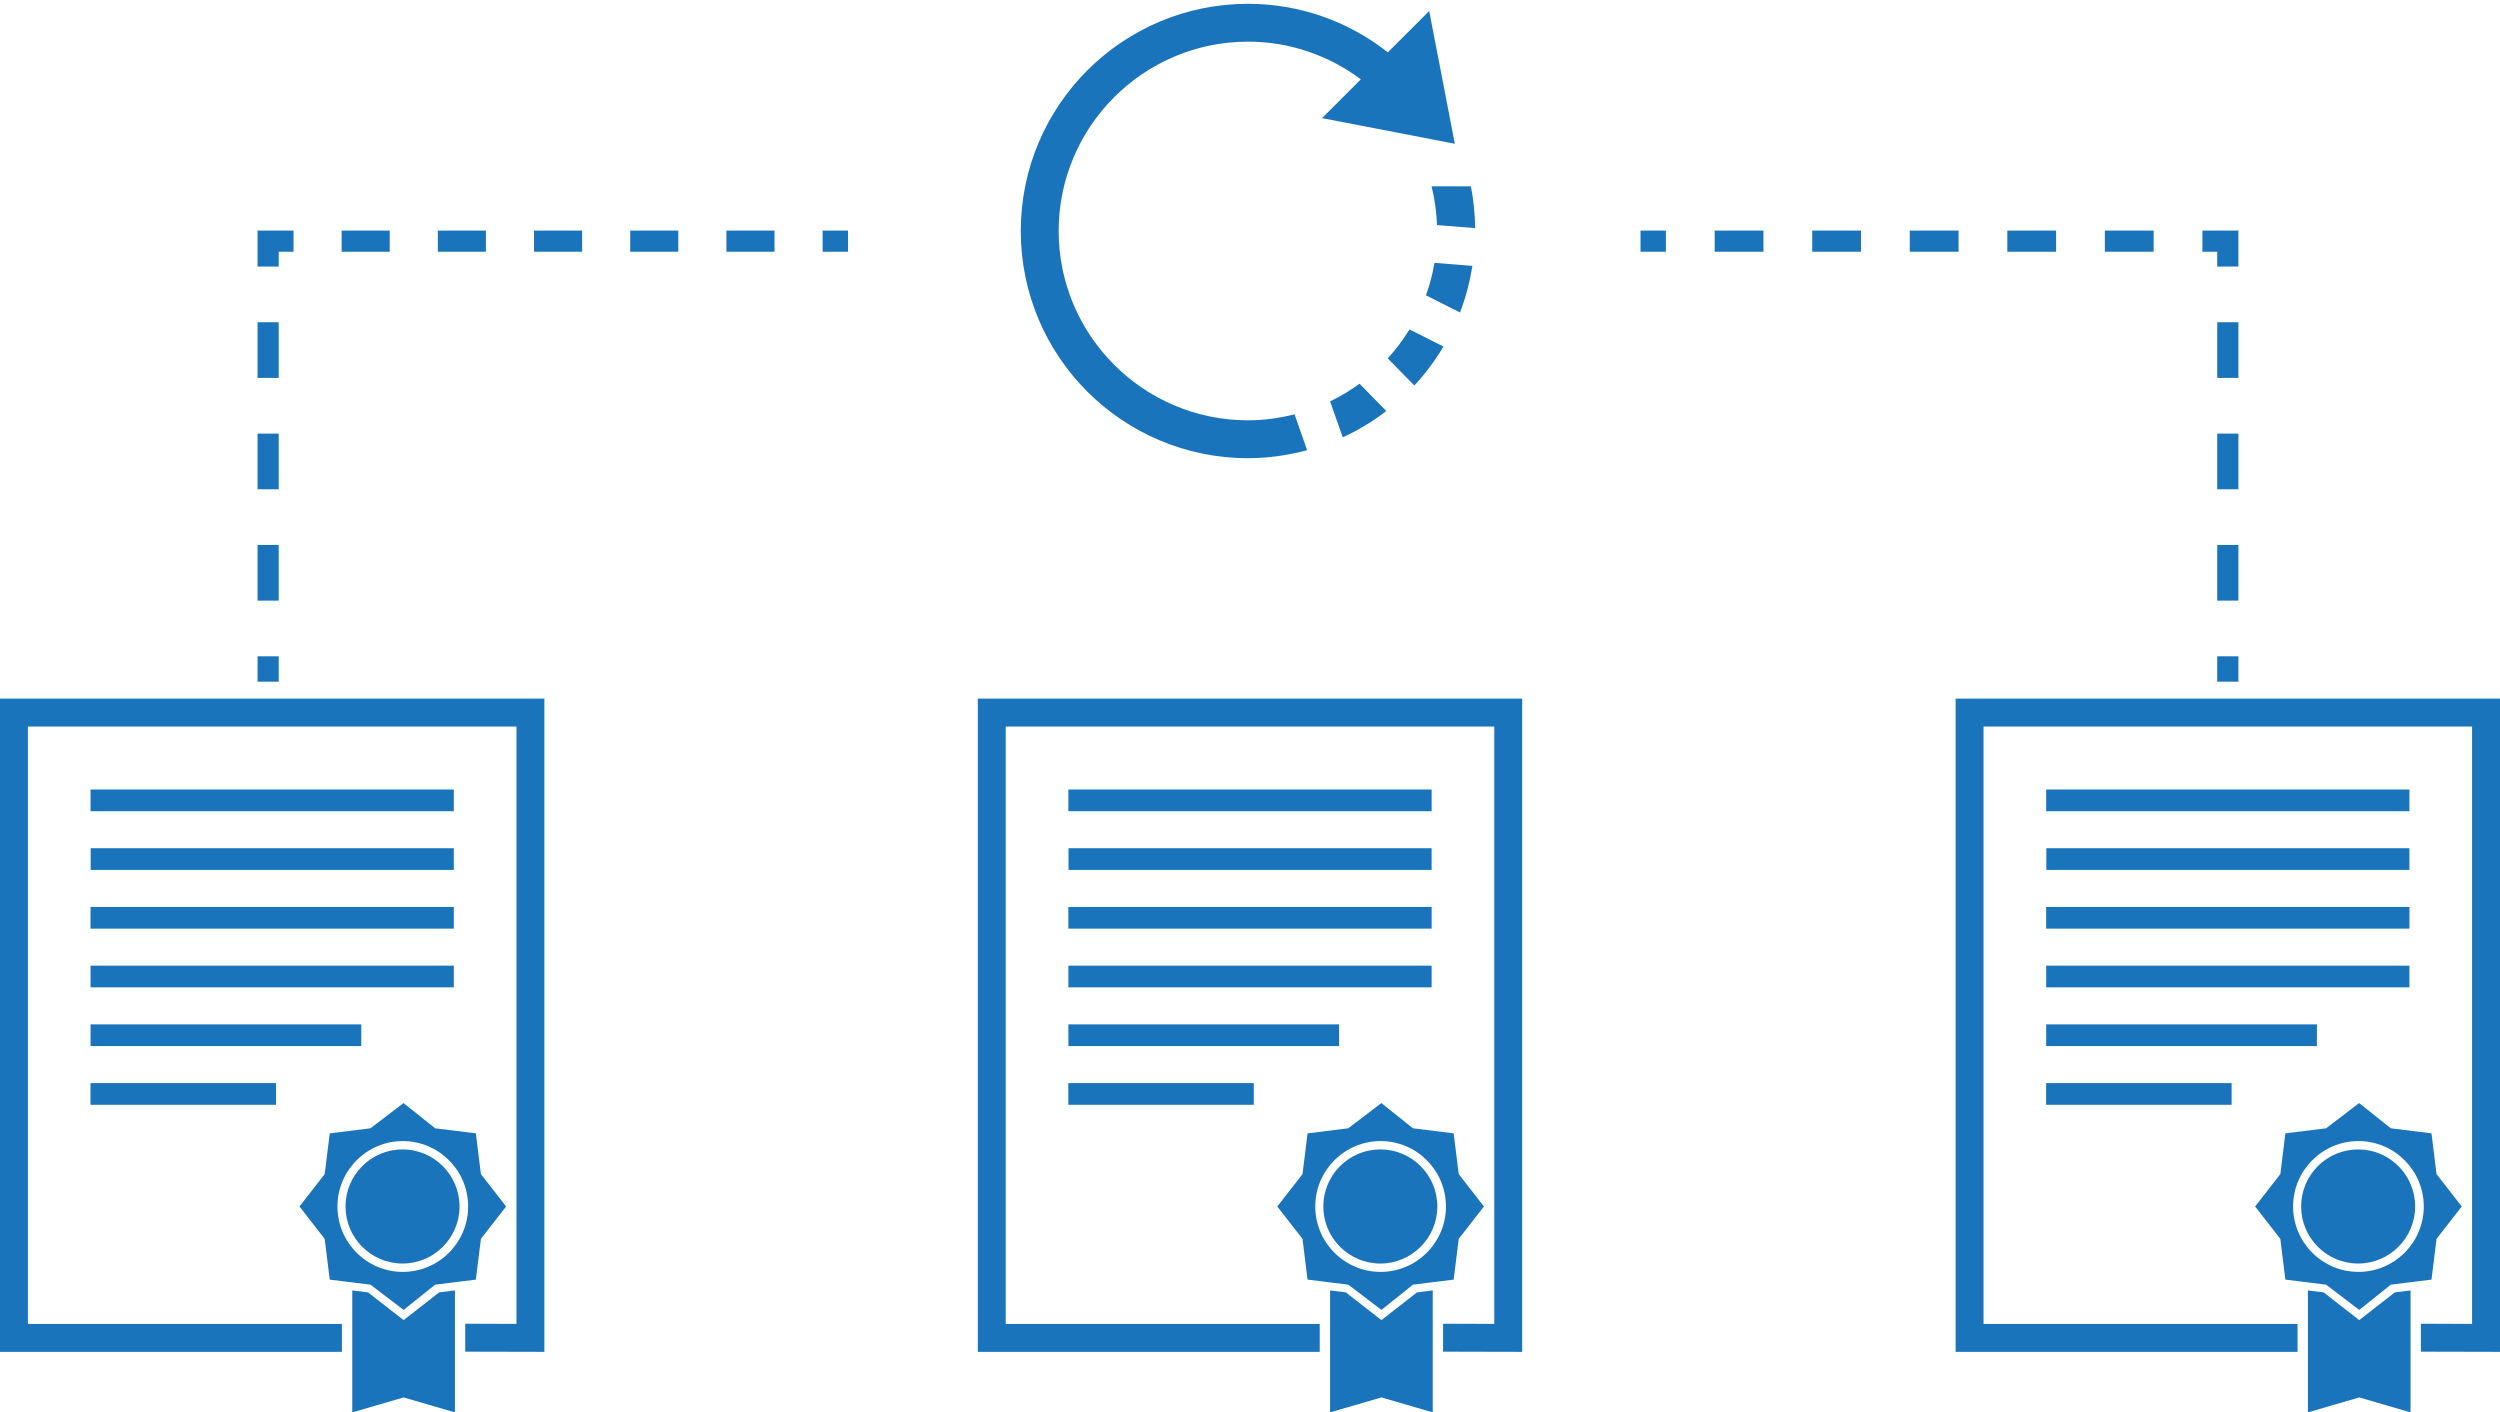 <?xml version="1.0" encoding="utf-8"?>
<!-- Generator: Adobe Illustrator 23.1.0, SVG Export Plug-In . SVG Version: 6.00 Build 0)  -->
<svg version="1.1" id="Layer_1" xmlns="http://www.w3.org/2000/svg" xmlns:xlink="http://www.w3.org/1999/xlink" x="0px" y="0px"
	 viewBox="0 0 336.498 190.105" style="enable-background:new 0 0 336.498 190.105;" xml:space="preserve">
<style type="text/css">
	.st0{fill:#1A74BB;}
	.st1{fill:none;stroke:#1A74BB;stroke-width:2.848;stroke-miterlimit:10;}
	.st2{fill:none;stroke:#1A74BB;stroke-width:2.848;stroke-miterlimit:10;stroke-dasharray:7.494,7.494;}
	.st3{fill:none;stroke:#1A74BB;stroke-width:2.848;stroke-miterlimit:10;stroke-dasharray:6.474,6.474;}
	.st4{fill:none;stroke:#1A74BB;stroke-width:2.848;stroke-miterlimit:10;stroke-dasharray:6.565,6.565;}
</style>
<g>
	<g>
		<g>
			<g>
				<polygon class="st0" points="73.272,94.031 0,94.031 0,181.958 46.021,181.958 46.021,178.196 3.758,178.196 3.758,97.793 
					69.515,97.793 69.515,178.196 62.622,178.171 62.622,181.933 73.272,181.958 				"/>
			</g>
			<g>
				<path class="st0" d="M64.728,158.032l-0.678-5.485l-5.479-0.679l-4.258-3.398l-4.45,3.398l-5.479,0.679l-0.679,5.485
					l-3.395,4.359l3.395,4.359l0.679,5.485l1.792,0.222l0.561,0.07l0.561,0.07l2.565,0.318l4.464,3.398l4.245-3.398l2.703-0.335
					l0.561-0.07l0.561-0.07l1.654-0.205l0.679-5.485l3.395-4.359L64.728,158.032z M54.216,171.196c-4.85,0-8.795-3.95-8.795-8.805
					c0-4.855,3.945-8.804,8.795-8.804c4.85,0,8.796,3.949,8.796,8.804C63.012,167.246,59.066,171.196,54.216,171.196z"/>
			</g>
			<g>
				<path class="st0" d="M54.179,170.072c4.231,0,7.673-3.446,7.673-7.682c0-4.235-3.442-7.681-7.673-7.681
					c-4.231,0-7.673,3.446-7.673,7.681C46.506,166.626,49.948,170.072,54.179,170.072z"/>
			</g>
		</g>
		<g>
			<rect x="12.188" y="106.267" class="st0" width="48.894" height="2.92"/>
		</g>
		<g>
			<rect x="12.207" y="114.17" class="st0" width="48.874" height="2.92"/>
		</g>
		<g>
			<rect x="12.184" y="122.074" class="st0" width="48.901" height="2.92"/>
		</g>
		<g>
			<rect x="12.189" y="129.977" class="st0" width="48.893" height="2.92"/>
		</g>
		<g>
			<rect x="12.189" y="137.88" class="st0" width="36.438" height="2.92"/>
		</g>
		<g>
			<rect x="12.181" y="145.783" class="st0" width="24.967" height="2.92"/>
		</g>
		<path class="st0" d="M59.114,173.953l-4.79,3.734l-4.79-3.734l-2.119-0.262v16.415c0,0,4.643-1.353,6.909-2.013
			c2.266,0.66,6.909,2.013,6.909,2.013V173.69L59.114,173.953z"/>
	</g>
	<g>
		<g>
			<g>
				<polygon class="st0" points="204.885,94.031 131.613,94.031 131.613,181.958 177.634,181.958 177.634,178.196 135.37,178.196 
					135.37,97.793 201.127,97.793 201.127,178.196 194.235,178.171 194.235,181.933 204.885,181.958 				"/>
			</g>
			<g>
				<path class="st0" d="M196.341,158.032l-0.678-5.485l-5.479-0.679l-4.258-3.398l-4.45,3.398l-5.479,0.679l-0.679,5.485
					l-3.395,4.359l3.395,4.359l0.679,5.485l1.792,0.222l0.561,0.07l0.561,0.07l2.565,0.318l4.464,3.398l4.245-3.398l2.703-0.335
					l0.561-0.07l0.561-0.07l1.654-0.205l0.679-5.485l3.395-4.359L196.341,158.032z M185.829,171.196c-4.85,0-8.795-3.95-8.795-8.805
					c0-4.855,3.945-8.804,8.795-8.804c4.85,0,8.796,3.949,8.796,8.804C194.625,167.246,190.679,171.196,185.829,171.196z"/>
			</g>
			<g>
				<path class="st0" d="M185.791,170.072c4.231,0,7.673-3.446,7.673-7.682c0-4.235-3.442-7.681-7.673-7.681
					c-4.231,0-7.673,3.446-7.673,7.681C178.118,166.626,181.561,170.072,185.791,170.072z"/>
			</g>
		</g>
		<g>
			<rect x="143.801" y="106.267" class="st0" width="48.894" height="2.92"/>
		</g>
		<g>
			<rect x="143.82" y="114.17" class="st0" width="48.874" height="2.92"/>
		</g>
		<g>
			<rect x="143.797" y="122.074" class="st0" width="48.901" height="2.92"/>
		</g>
		<g>
			<rect x="143.802" y="129.977" class="st0" width="48.893" height="2.92"/>
		</g>
		<g>
			<rect x="143.802" y="137.88" class="st0" width="36.438" height="2.92"/>
		</g>
		<g>
			<rect x="143.793" y="145.783" class="st0" width="24.967" height="2.92"/>
		</g>
		<path class="st0" d="M190.727,173.953l-4.79,3.734l-4.79-3.734l-2.119-0.262v16.415c0,0,4.643-1.353,6.909-2.013
			c2.266,0.66,6.909,2.013,6.909,2.013V173.69L190.727,173.953z"/>
	</g>
	<g>
		<g>
			<g>
				<polygon class="st0" points="336.498,94.031 263.226,94.031 263.226,181.958 309.246,181.958 309.246,178.196 266.983,178.196 
					266.983,97.793 332.74,97.793 332.74,178.196 325.848,178.171 325.848,181.933 336.498,181.958 				"/>
			</g>
			<g>
				<path class="st0" d="M327.954,158.032l-0.678-5.485l-5.479-0.679l-4.258-3.398l-4.45,3.398l-5.479,0.679l-0.679,5.485
					l-3.395,4.359l3.395,4.359l0.679,5.485l1.792,0.222l0.561,0.07l0.561,0.07l2.565,0.318l4.464,3.398l4.245-3.398l2.703-0.335
					l0.561-0.07l0.561-0.07l1.654-0.205l0.679-5.485l3.395-4.359L327.954,158.032z M317.442,171.196c-4.85,0-8.795-3.95-8.795-8.805
					c0-4.855,3.945-8.804,8.795-8.804c4.85,0,8.796,3.949,8.796,8.804C326.238,167.246,322.292,171.196,317.442,171.196z"/>
			</g>
			<g>
				<path class="st0" d="M317.404,170.072c4.231,0,7.673-3.446,7.673-7.682c0-4.235-3.442-7.681-7.673-7.681
					c-4.231,0-7.673,3.446-7.673,7.681C309.731,166.626,313.173,170.072,317.404,170.072z"/>
			</g>
		</g>
		<g>
			<rect x="275.414" y="106.267" class="st0" width="48.894" height="2.92"/>
		</g>
		<g>
			<rect x="275.433" y="114.17" class="st0" width="48.874" height="2.92"/>
		</g>
		<g>
			<rect x="275.41" y="122.074" class="st0" width="48.901" height="2.92"/>
		</g>
		<g>
			<rect x="275.415" y="129.977" class="st0" width="48.893" height="2.92"/>
		</g>
		<g>
			<rect x="275.415" y="137.88" class="st0" width="36.438" height="2.92"/>
		</g>
		<g>
			<rect x="275.406" y="145.783" class="st0" width="24.967" height="2.92"/>
		</g>
		<path class="st0" d="M322.34,173.953l-4.79,3.734l-4.79-3.734l-2.119-0.262v16.415c0,0,4.643-1.353,6.909-2.013
			c2.266,0.66,6.909,2.013,6.909,2.013V173.69L322.34,173.953z"/>
	</g>
	<g id="Automate_Renewals_x5F_40x40_x5F_B_2_">
		<g>
			<path class="st0" d="M193.085,35.381l5.092,0.408c-0.336,2.174-0.892,4.271-1.662,6.269l-4.584-2.306
				C192.438,38.347,192.827,36.887,193.085,35.381"/>
			<path class="st0" d="M186.592,55.324l-3.601-3.677c-1.238,0.907-2.564,1.702-3.963,2.375l1.705,4.842
				C182.828,57.903,184.787,56.713,186.592,55.324"/>
			<path class="st0" d="M189.718,44.343c-0.854,1.391-1.832,2.694-2.931,3.894l3.58,3.652c1.486-1.598,2.798-3.356,3.922-5.244
				L189.718,44.343z"/>
			<path class="st0" d="M137.396,31.092c0,16.888,13.697,30.58,30.588,30.58c2.757,0,5.413-0.398,7.953-1.078l-1.695-4.827
				c-2.008,0.507-4.098,0.808-6.259,0.808c-14.054,0-25.488-11.429-25.488-25.483c0-14.051,11.434-25.483,25.488-25.483
				c5.698,0,10.94,1.898,15.185,5.069l-5.222,5.222l17.874,3.45L192.369,1.48l-5.566,5.563c-5.188-4.075-11.707-6.531-18.819-6.531
				C151.093,0.512,137.396,14.204,137.396,31.092"/>
			<path class="st0" d="M197.978,25.08h-5.29c0.415,1.684,0.665,3.425,0.734,5.216l5.135,0.41
				C198.531,28.786,198.339,26.902,197.978,25.08"/>
		</g>
	</g>
	<g>
		<g>
			<line class="st1" x1="36.09" y1="91.755" x2="36.09" y2="88.337"/>
			<line class="st2" x1="36.09" y1="80.843" x2="36.09" y2="39.624"/>
			<polyline class="st1" points="36.09,35.877 36.09,32.459 39.508,32.459 			"/>
			<line class="st3" x1="45.982" y1="32.459" x2="107.487" y2="32.459"/>
			<line class="st1" x1="110.724" y1="32.459" x2="114.142" y2="32.459"/>
		</g>
	</g>
	<g>
		<g>
			<line class="st1" x1="299.862" y1="91.755" x2="299.862" y2="88.337"/>
			<line class="st2" x1="299.862" y1="80.843" x2="299.862" y2="39.624"/>
			<polyline class="st1" points="299.862,35.877 299.862,32.459 296.444,32.459 			"/>
			<line class="st4" x1="289.879" y1="32.459" x2="227.51" y2="32.459"/>
			<line class="st1" x1="224.228" y1="32.459" x2="220.81" y2="32.459"/>
		</g>
	</g>
</g>
</svg>

